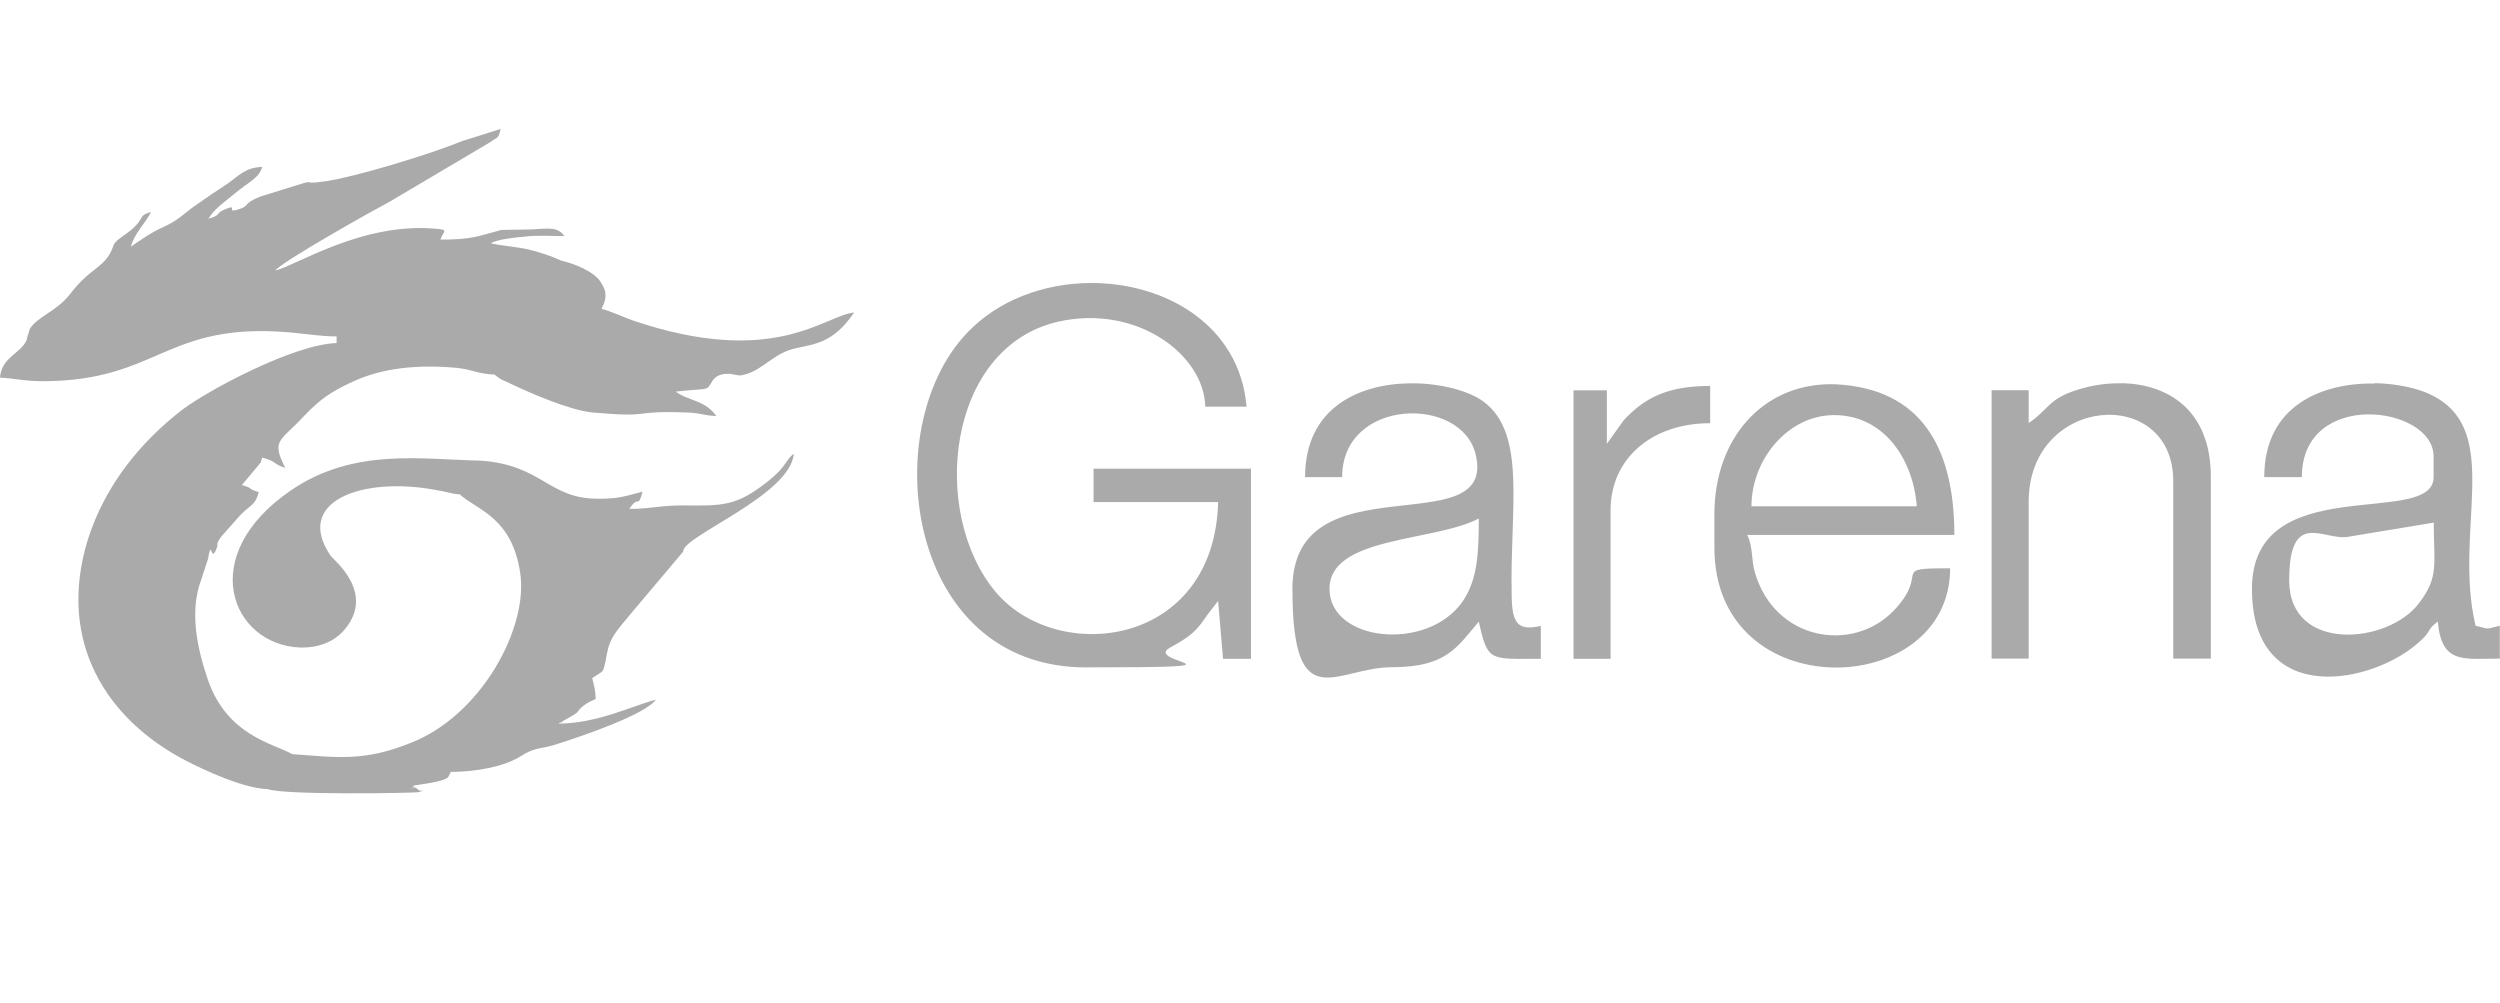 <svg xmlns="http://www.w3.org/2000/svg" xmlns:svg="http://www.w3.org/2000/svg" xmlns:sodipodi="http://sodipodi.sourceforge.net/DTD/sodipodi-0.dtd" xmlns:rdf="http://www.w3.org/1999/02/22-rdf-syntax-ns#" xmlns:inkscape="http://www.inkscape.org/namespaces/inkscape" xmlns:dc="http://purl.org/dc/elements/1.1/" xmlns:cc="http://creativecommons.org/ns#" viewBox="0 0 1423.1 570.9"><defs><style>      .cls-1 {        fill: #aaa;        fill-rule: evenodd;      }    </style></defs><g><g id="svg2"><g><path id="path822-4" class="cls-1" d="M262.1,281.8c10.1,8.7,29.3,13,34,44.2,4.8,31.2-21.9,80.7-61.6,96.6-27.6,11.3-43,8.4-68.1,6.7-10.7-6.1-37.1-10.4-48.1-42.5-5.9-17.3-10.7-38.5-3.7-57l3.7-11.3c2.5-13.9,1.4,4,5.3-7.2.6-1.7-1.1-.9,2.3-5.8l11-12.4c5.9-6.1,8.4-5.2,10.4-13-7-2-2.5-2-9.6-4l8.7-10.4c2.3-3.2,1.7-.9,2.8-5.2,8.4,2,6.2,3.8,13.2,5.8-8.2-15.9-2.8-15,10.1-28.9,9.6-10.1,15.5-14.2,28.4-20.2,16.9-7.8,36.8-9.8,59.1-7.8,8.7.9,12.1,3.5,21.4,3.8l2.3,1.7c3.1,2,.6.6,3.7,2,13.2,6.4,36.3,16.5,49.8,17.9,36.6,3.2,20-1.2,53.4,0,9.3.3,9,1.7,17.2,2-7-9.5-16-8.4-23.1-13.9,18.3-2,17.2-.3,20-4.6,1.7-3.5,4.5-5.8,10.7-5.5l5.3.9h1.1c.3,0,1.1-.3,1.4-.3s.8-.3,1.1-.3c10.4-2.9,16.3-12.1,28.1-14.7,10.7-2.6,21.7-2.6,33.8-20.5-16.6,1.4-45.3,32.1-126.6,4.3-6.2-2.3-11.5-4.9-17.2-6.4,2.5-4.9,3.7-9-.3-15-3.9-6.4-15.2-10.7-22.5-12.4-4.8-2.3-12.4-4.9-18.8-6.4-5.9-1.4-14.6-2-21.4-3.5,3.4-2.3,15.2-3.5,19.4-3.8,6.8-.9,15.5-.3,22.5-.3-3.9-5.5-9-4.3-18.8-3.8l-17.2.3c-13.2,3.5-16.3,5.5-34.6,5.5,1.7-4.9,4.8-5.5-1.7-6.1-42.2-4.3-80.2,20.8-92.3,23.7,3.9-5.2,56-34.4,65.3-39.3l57.1-33.8c4.2-3.2,4.5-1.4,5.9-7.5l-21.9,6.9c-17.4,7.2-59.9,20.2-77.3,22.8-19.1,2.9.8-3.2-27,5.5l-10.4,3.2c-10.7,4.3-5.9,5.2-12.1,7.2-8.7,2.9,0-3.2-7.9,0-6.2,2.6-2.3,3.5-9.8,5.5,3.9-6.1,9-9.3,14.9-14.2,8.2-6.9,13.8-8.7,15.8-15.3-9.6.3-13.2,4.9-19.7,9.5-6.5,4.3-11.8,7.8-18.3,12.4-7,4.9-9.3,8.1-17.4,11.9-8.4,3.8-12.1,6.7-19.4,11.6,2-7.5,7.6-12.4,11.5-19.7-8.7,2.3-2,4-15.5,13.3-7,4.9-5.1,4.9-7.6,9.8-5.3,9.5-11.5,8.7-23.1,23.7-7.3,9.5-18.8,13-22.8,19.7l-1.7,5.5c0,.3,0,.9-.3,1.2C11.5,201.4.8,203.4,0,215c8.4.3,13.5,2,24.8,2,65.8-.3,69.2-33.8,140.1-27.8,9.8.9,17.7,2.3,26.7,2.3v3.8c-23.9.6-72.3,26.3-87.8,37.9-23.6,18.2-44.2,43.1-54,74.6-17.4,57.8,11,101.8,56,125.2,10.7,5.5,32.9,15.9,46.7,16.2,8.4,3.5,83.8,2.3,85.8,1.7,6.2-2,1.4.3-.3-1.4-4.2-4-3.9,2.6-2.5-2.3,4.8-.9,16-2,19.4-4.6,0-.3.6-.6.6-.9l1.1-2.3c14.1,0,30.1-2.9,39.4-8.7,9.6-6.1,10.7-3.5,23.1-7.8,13.5-4.3,48.1-16.2,54.3-24.6-12.1,2.9-33.2,13.6-55.4,13.6.3-.3,1.1-.9,1.1-.6.3.3,1.1-.6,1.4-.9,12.7-6.9,5.6-4,12.1-9,1.7-1.4,4.5-2.6,6.5-3.5-.3-6.1-.8-6.9-2-11.9,6.8-4.6,5.9-2.6,7.6-9.5l.6-3.5c2-10.7,5.3-13.3,15.5-25.7l28.1-33.3c-.8-8.7,61-31.8,63-55.8-5.1,4-3.9,7.2-14.9,15.9-17.7,13.9-25,13.9-48.1,13.6-13.5,0-18.3,2-30.7,2,5.6-8.4,4.8.3,7.6-9.8-9.6,2.3-12.4,4-24.8,4-29,.3-32.1-19.4-67.8-21.7-32.9-.6-71.7-7.5-107.4,16.8-54.8,37.3-34,87.9,4.8,89.6,10.7.3,18.8-3.2,24.2-8.7,20-21.4-4.2-40.5-6.5-43.4-21.4-31.2,18-45.4,59.6-37.6,6.2.9,9,2.3,14.3,2.6h0Z" inkscape:connector-curvature="0" inkscape:export-filename="G:\Users\suitedoalex\sites\garena-logo-4.png" inkscape:export-xdpi="67.398483" inkscape:export-ydpi="67.398483"></path><path id="path824-5" class="cls-1" d="M620.1,161.1c-25.9.3-51.9,9.6-69.8,28.6-51.5,54.3-34.6,190.2,67.8,190.2s32.5-2.4,47.7-11.1c11.8-6.6,14.9-9,21.4-18.7l6.2-8,2.8,32.9h15.9v-108.2h-89.6v19h70.9c-2.1,82.6-91.3,93-126.6,51.2-37.7-45-28-139.4,35.6-153.9,44.6-10,83,18.7,83.7,48.4h23.5c-3.9-46.5-46.5-70.9-89.6-70.4h0ZM1207.6,218.2c-8.5-.2-17.1,1.2-24.8,3.6-16.9,5.2-16.6,11.4-28,19v-18.7h-21.1v152.8h21.1v-89.2c0-60.9,82.3-66.7,82.3-11.8v101h21.4v-103.4c0-38.9-25.3-52.9-50.9-53.4h0ZM802.7,218.2c-28.7.3-59.8,13.6-59.8,53.4h21.1c0-45.3,68.5-46.7,76.1-12.5,11.8,51.2-104.4,1.7-104.4,76.1s24.9,44.6,56.7,44.6,37.3-12.1,49.4-25.9c5.2,23.2,6.2,21.1,35.3,21.1v-18.7c-13.5,3.1-16.6-1.7-16.6-18.7-1-47.7,8.6-90.6-15.9-108.9-8.3-6.2-24.7-10.7-41.9-10.5h0ZM1351.9,218.3c-29-.5-63,11.7-63,53.3h21.4c0-50.5,75-40.8,75-11.8v11.8c0,29.4-103.4-4.8-103.4,63.6s69.5,54.3,95.8,29.7c6.6-5.9,3.5-6.2,10-11.1,2.1,24.6,14.9,21.1,35.3,21.1v-18.7c-9,2.1-4.8,2.1-13.8,0-12.8-53.9,15.9-110.7-24.6-131.1-7.5-3.9-19.6-6.7-32.8-7ZM1041.7,218.7c-38.7.3-65.8,31.2-65.8,74v19c0,91.3,134.2,86.8,134.2,11.8-35.3,0-10.7,1.7-32.2,24.2-23.5,24.2-67.4,16.9-78.8-21.4-2.4-7.6-1-14.5-4.5-21.8h117.9c0-44.6-15.2-80.9-62.9-85.4-2.7-.3-5.3-.4-7.9-.4h0ZM973.5,219.7c-21.8,0-36,5.2-49.1,19.4l-9.7,13.5v-30.4h-19v152.8h21.1v-84.7c0-29,23.2-49.4,56.7-49.4v-21.1ZM1044.1,236.3c28.4,0,45,25.2,47,51.9h-94.1c0-26.6,20.8-51.9,47-51.9h0ZM841.8,295.1c0,21.1-1,35.3-9.3,47.4-20.1,28.7-75.7,22.8-75.7-7.3s59.5-26.6,85.1-40.1ZM1385.4,297.5c0,23.5,3.1,30.8-8.3,45.7-17.3,23.5-74,28.7-74-12.8s20.1-22.1,33.9-24.9l48.4-8Z" inkscape:connector-curvature="0" inkscape:export-filename="G:\Users\suitedoalex\sites\garena-logo-4.png" inkscape:export-xdpi="67.398483" inkscape:export-ydpi="67.398483"></path></g></g></g></svg>